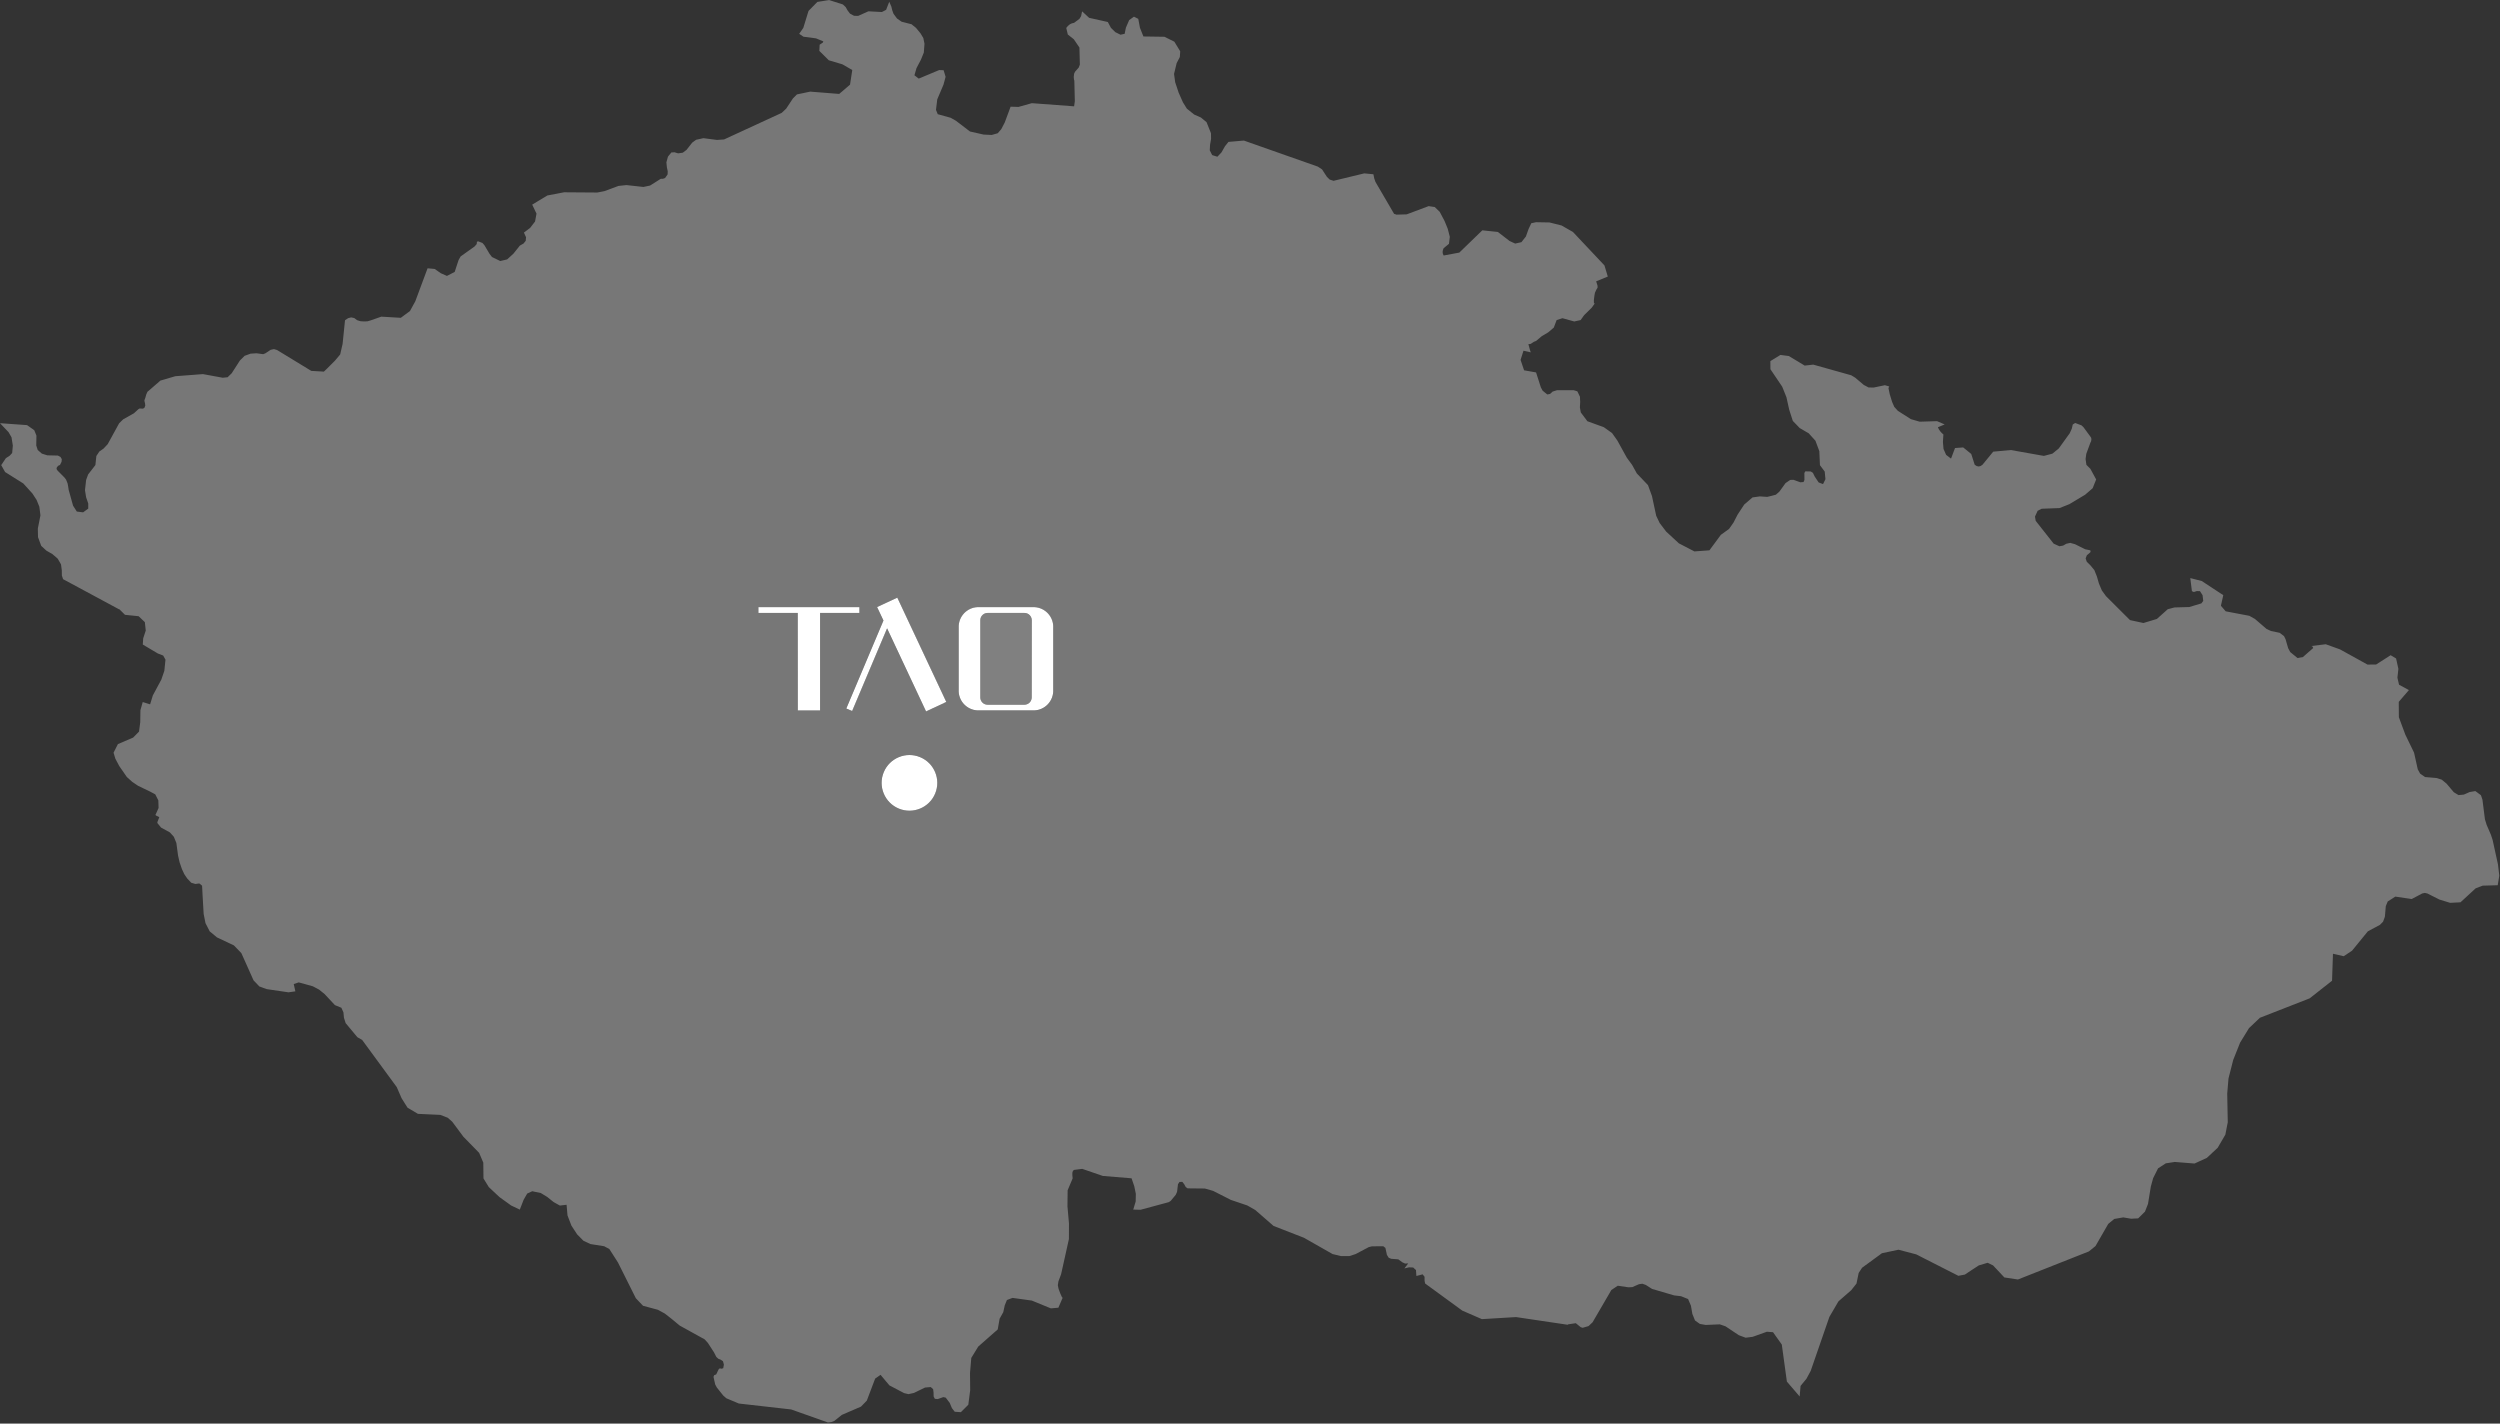 <?xml version="1.0" encoding="UTF-8" standalone="no"?><!DOCTYPE svg PUBLIC "-//W3C//DTD SVG 1.1//EN" "http://www.w3.org/Graphics/SVG/1.1/DTD/svg11.dtd"><svg width="100%" height="100%" viewBox="0 0 1721 980" version="1.1" xmlns="http://www.w3.org/2000/svg" xmlns:xlink="http://www.w3.org/1999/xlink" xml:space="preserve" xmlns:serif="http://www.serif.com/" style="fill-rule:evenodd;clip-rule:evenodd;stroke-linejoin:round;stroke-miterlimit:2;"><rect x="0" y="0" width="1721" height="980" fill="#333333" stroke="none"/><g><path d="M705.208,421.958l-25.416,0c-2.75,0 -5,2.25 -5,5l-0,53.167c-0,2.75 2.25,5 5,5l25.375,0c2.75,0 5,-2.25 5,-5l0.041,-53.167c0,-2.791 -2.25,-5 -5,-5Z" style="fill:#808080;fill-rule:nonzero;"/><path d="M1719.58,594.958l-3.666,-16.75l-1.167,-3.541l-2.958,-6.875l-1.167,-3.792l-1.708,-13.542l-1.042,-3.041l-3.833,-2.834l-3.959,0.667l-3.958,1.75l-3.708,0.333l-3.209,-1.958l-5,-5.917l-3.333,-2.75l-3.625,-1.125l-7.875,-0.666l-3.375,-2.375l-1.625,-2.959l-2.542,-11.458l-6,-12.375l-4.458,-12l-0.083,-10.583l7,-8.125l-6.792,-3.667l-1.125,-4.833l0.667,-6.084l-1.584,-7.166l-3.75,-2.25l-10,6.416l-5.916,0.042l-18.917,-10.458l-9.833,-3.542l-10.25,1.25l0.541,0l0.459,0.208l0.333,0.459l0.292,0.666l-7.084,6.209l-3.708,0.708l-5.042,-4.125l-1.416,-2.667l-1.792,-6.166l-1.083,-2.167l-3,-2.25l-5.959,-1.25l-3,-1.375l-8.041,-6.917l-3.875,-2.166l-16.25,-3.084l-3.292,-3.833l1.625,-7.292l-14.833,-9.75l-3.625,-0.916l-4.25,-1.084l1.125,9l1.333,0.584l2.042,-0.667l2.166,0.083l1.792,2.75l0.458,3.959l-1.291,1.708l-8.292,2.5l-10.208,0.292l-4.625,1.208l-7.5,6.708l-9.25,2.792l-9.25,-2l-16.5,-16.458l-2.875,-3.959l-2,-4.75l-1.417,-4.875l-1.75,-4.375l-2.792,-3.375l-2.416,-2.375l-0.792,-2.291l0.833,-2.167l2.375,-2.042l0.125,-0.291l0.042,-0.292l-0.042,-0.375l-0.125,-0.417l-3.583,-0.75l-6.917,-3.458l-3.333,-0.917l-2.708,0.625l-2.167,1.25l-2.542,0.459l-3.958,-1.792l-12.375,-15.708l-0.5,-2.917l1.833,-4l2.792,-1.417l12.292,-0.458l6.791,-2.708l10.834,-6.5l5.166,-4.459l2.417,-6.041l-4,-7.334l-2.708,-2.708l-0.584,-4l0.5,-3.625l2.75,-7.458l0.584,-1.25l0.166,-1.209l-0.125,-1.041l-0.625,-0.959l-4.666,-6.333l-1.417,-1.333l-4.333,-1.625l-1.667,1.083l-0.625,2.75l-1.458,3.25l-7.542,10.458l-4.375,3.584l-5.875,1.541l-22.75,-4.041l-12.125,1.125l-7.417,9.041l-1.333,0.875l-1.333,0.292l-1.375,-0.333l-1.292,-0.875l-2.375,-7.417l-5.542,-4.5l-5.625,0.417l-2.75,7.291l-3.375,-2.583l-1.791,-4.083l-0.417,-4.792l0.333,-5.167l-1.125,-1l-1.041,-1.166l-0.917,-1.334l-0.708,-1.5l4.666,-1.916l-5.25,-2.25l-11.916,0.375l-6.084,-1.75l-8.958,-5.709l-2.5,-2.75l-1.5,-3.458l-1.583,-5.167l-0.917,-4.291l0.542,-1.125l-3,-0.875l-7.75,1.625l-3.5,-0.084l-3.25,-1.708l-5.917,-5l-2.75,-1.667l-26.125,-7.333l-5.917,0.667l-3.708,-2.25l-7.208,-4.334l-5.792,-0.75l-6.917,4.25l0.042,5.584l8.125,12.041l2.917,7.292l1.875,8.5l2.5,7.75l4.75,4.917l6.208,3.625l4.625,5.125l2.667,7.166l0.416,9.625l3.292,4.417l0.5,5.25l-1.667,3.375l-3.041,-1.167l-2.709,-4.083l-1.166,-2.417l-1.5,-1.041l-3.75,-0.084l-0.667,1.125l0.042,4.792l-0.625,1.458l-2.25,0.167l-4.75,-1.708l-2.209,0.083l-3.166,2.167l-4.25,5.875l-2.417,2.125l-2.833,0.75l-3.125,0.75l-5.084,-0.334l-5.041,0.709l-5.709,4.916l-4.583,6.959l-2.75,5.375l-3.083,4.416l-5.667,4.084l-7.875,10.666l-10.333,0.75l-10.667,-5.541l-8.75,-8.084l-4.5,-5.916l-2.375,-4.959l-2.917,-13.583l-2.75,-7.542l-7.666,-8.041l-3.25,-5.875l-3.667,-5l-6.5,-11.792l-3.667,-5.167l-5.625,-4l-11.333,-4.125l-4.542,-6.041l-0.625,-3.5l0.209,-3.625l-0.167,-3.709l-1.792,-3.708l-2.458,-0.75l-11.583,0l-2.959,0.917l-1.791,1.625l-1.917,0.375l-3.208,-2.625l-1.209,-2.25l-3.291,-10.292l-8.25,-1.458l-2.417,-7.167l2,-6.333l5.042,1.125l-0.459,-1.209l-1.208,-4.416l1.542,-0.167l2.333,-1.5l1.417,-0.542l3.916,-3.291l4.5,-2.667l3.792,-3.25l1.958,-5.167l4,-1.291l8.125,2.25l4.375,-0.959l2.417,-3.375l5.25,-5.166l2.208,-3.084l-0.708,0.209l-0.042,-2.334l0.375,-3.083l0.375,-2l1.084,-2.333l0.708,-1.125l-0,-1.334l-0.958,-3.041l8,-3.292l-2.292,-7.667l-21.708,-23.041l-7.834,-4.459l-8.291,-2.083l-9.25,-0.167l-3.292,0.709l-1.875,4l-1.833,5.125l-3.084,3.916l-4.291,0.959l-3.875,-1.792l-8.042,-6.208l-10.708,-1.125l-15.834,15.333l-10.791,2l-0.542,-1.208l-0.167,-1.25l0.209,-1.292l0.5,-1.292l3.666,-3l0.584,-4.791l-1.417,-5.542l-2.208,-5.417l-3.334,-6.291l-3.416,-3.292l-4.209,-0.625l-15.083,5.667l-7.042,0.208l-1.666,-0.583l-12.834,-22l-0.833,-2.459l-0.542,-2.75l-6.291,-0.625l-21.167,5.125l-2.667,-0.875l-1.875,-1.833l-3.375,-5.167l-2.916,-1.916l-50.875,-17.917l-10.625,0.917l-2.375,2.958l-2.417,4.25l-2.833,3l-0.417,-0.125l-3.167,-1l-1.666,-3.292l0.208,-3.833l0.708,-4.042l-0.083,-3.916l-3.042,-7.584l-3.875,-3.208l-4.625,-2.042l-5.041,-4.041l-2.709,-4.375l-2.958,-6.667l-2.375,-7.125l-0.792,-5.75l1.792,-7.417l2.208,-4.25l0.25,-3.916l-4.041,-6.625l-6.792,-3.375l-14.5,-0.209l-2.375,-5.958l-1.167,-6.167l-2.958,-1.5l-3.292,2.334l-2.291,5.291l-0,0.084l-0.834,4.083l-2.875,0.625l-3.583,-1.792l-3,-2.958l-2.125,-4l-12.875,-2.875l-4.833,-4.458l-0.709,3.333l-1.166,1.875l-3.667,2.708l-1.458,0.334l-1.417,0.666l-1.292,1.084l-1.166,1.375l-0.042,-0l1.083,4.583l4.125,3.25l3.875,5.708l0.292,11.75l-0.792,2.042l-2.5,2.833l-0.666,1.375l-0.25,2.25l0.125,1.5l0.291,1.167l0.334,14.042l-0.5,3.5l-29.084,-2.167l-9.208,2.583l-5.417,-0.166l-4,10.791l-2.416,4.667l-2.459,2.833l-4.125,1.167l-5.541,-0.25l-9.417,-2.125l-9.708,-7.417l-3.625,-2.041l-8.875,-2.459l-1.209,-3l0.875,-7.208l4.292,-10.125l1.458,-5.375l-1.375,-4.583l-3.083,-0.084l-14.042,5.875l-2.958,-2.291l1.417,-4.917l3.041,-5.792l2,-4.916l0.459,-6.042l-0.792,-3.958l-1.917,-3.209l-3.083,-3.75l-3.125,-2.541l-6.833,-1.75l-3.167,-2.209l-2.417,-3.291l-0.875,-2.417l-0.583,-2.417l-1.458,-3.416l-2.167,5.583l-2.917,1.5l-9.25,-0.5l-7.083,3.167l-2.833,-0.084l-2.792,-1.5l-1.667,-2.208l-1.291,-2.292l-1.917,-1.791l-9.5,-3.042l-8.083,1.292l-6.084,6.208l-3.583,11.667l-2.833,4.083l2.958,2l8.625,1.125l5.042,2.083l-0.375,0.834l-2.167,1.458l-0.208,4.25l6.5,6.458l9.375,2.792l6.791,3.917l-1.541,10.083l-7.459,6.375l-19.958,-1.583l-9.125,1.916l-2.75,2.75l-4.667,7.042l-3.083,2.917l-39.667,18.291l-4.916,0.334l-9.292,-1.209l-5,1.084l-2.708,1.958l-3.917,5l-2.583,1.958l-3.209,0.459l-2.5,-0.75l-2.166,0.125l-2.334,2.875l-1.083,3.916l0.333,3.417l0.584,2.792l-0.084,2.125l-1.75,2.5l-1.458,0.5l-1.542,0.041l-7.333,4.625l-4.583,0.959l-11.667,-1.292l-5.5,0.583l-9.667,3.584l-4.875,0.958l-22.875,-0.167l-11.541,2.209l-10.417,6.291l2.958,6.209l-1,5.416l-3.416,4.417l-4.25,3.208l1.458,3.209l-0.208,2.458l-1.542,1.875l-2.5,1.417l-4.417,5.541l-4.333,3.959l-4.75,1.125l-5.667,-2.75l-1.666,-2.125l-3.584,-6.042l-1.375,-1.542l-3.083,-1.166l-0.708,0.5l-0.125,1.458l-1.542,1.708l-9.542,6.792l-1.416,2.542l-2.667,8.125l-5.333,2.75l-4.25,-1.875l-4.167,-2.917l-4.917,-0.458l-8.458,22.75l-3.667,6.666l-6.291,4.667l-13.417,-0.792l-7.167,2.5l-0.083,0.042l-2.333,0.667l-2.5,0.083l-2.375,-0.167l-2.209,-0.708l-1.958,-1.458l-2.125,-0.459l-2.125,0.542l-2.125,1.417l-1.667,16.333l-1.666,7.25l-3.625,4.292l-5.5,5.5l-2.084,2l-8.666,-0.5l-23.584,-14.375l-2.125,-0.625l-2.291,0.5l-3.584,2.375l-1.541,0.625l-4.542,-0.625l-4.083,0.25l-4.167,1.5l-3.25,3.25l-5.625,8.75l-2.833,2.75l-3.334,0.333l-13.625,-2.5l-19.041,1.458l-10.25,3l-7,6.084l-1.917,1.625l-0.875,2l-0.542,2.041l-0.666,1.792l0.083,0.833l0.333,1.334l0.167,1.541l-0.583,1.5l-1,0.584l-2.292,-0.125l-0.917,0.541l-3,2.75l-7.458,4.209l-2.75,2.708l-7.875,14.375l-2.875,3.042l-2.833,1.958l-2.084,3.125l-0.666,6.25l-5,6.458l-1.375,3.75l-0.792,7.084l0.792,4.916l1.458,4.25l0,3.5l-3.542,2.584l-4.333,-0.542l-2.583,-4.042l-3.042,-10.958l-0.292,-2.042l-0.416,-2.291l-1.042,-2.584l-1.125,-1.5l-4.458,-4.5l-0.75,-0.875l-0.25,-0.916l0.25,-0.792l0.666,-0.75l0.334,-0.292l0.333,-0.25l0.375,-0.125l0.375,-0.083l1.125,-2.25l0.167,-1.833l-0.875,-1.459l-1.792,-1l-7.333,-0.166l-3.709,-1.167l-2.875,-2.5l-1,-3.083l0.125,-6.834l-1.5,-3.708l-4.958,-3.5l-12.208,-0.875l-6.417,-0.458l5.875,6.166l2.042,3.542l0.916,5.708l-0.458,5.125l-1.708,1.834l-2.625,1.708l-3.209,4.792l2.667,4.75l12.542,7.875l6.25,6.875l2.875,4.416l1.916,4.709l0.75,5.958l-1.791,9.083l0.125,5.917l2.208,6l3.583,3.292l4.084,2.333l3.708,3.208l2.25,3.917l0.542,4.083l0.041,3.584l0.834,2.5l38.458,20.708l0.292,0l3.875,3.833l9.375,0.959l4.291,4.083l0.625,5.792l-1.75,5.333l-0.291,4.292l10.375,6.166l3.666,1.417l1.584,2.833l-0.792,7.709l-2.083,6.041l-5.834,10.875l-1.875,6.125l-5.083,-1.583l-1.583,5.583l-0.125,8.292l-0.834,6.458l-4.041,4.125l-10.5,4.5l-3,5.917l1.25,4.125l2.666,5.042l5.25,7.583l3.667,3.292l3.917,2.666l8.458,4.084l3.5,1.875l2.125,4.166l0.167,5.209l-2.167,4.833l0.625,0.5l2.042,1l-1.209,3.083l-0.166,0.917l2.583,3.167l6.083,3.333l2.709,3l1.75,4.25l1.166,8.708l1.042,4.584l1.625,4.708l1.625,3.5l2,2.958l2.75,2.917l2.875,0.875l2.708,-0.375l1.917,1.542l0.333,6.583l0.75,12.875l1.25,6.333l2.917,5.667l4.958,4.125l11.709,5.542l5.125,5.333l8.375,18.708l4,4.209l5.041,1.833l15,2.208l4.75,-0.666l-1.125,-5.042l3.459,-1.125l9.75,2.708l4.291,2.292l3.709,3l7.125,7.625l4.458,1.833l1.417,3.167l0.375,3.792l1.166,3.625l8.084,9.708l0.083,0.042l3.167,1.791l23.833,32.5l3.333,7.667l4.084,6.5l7.166,4.25l15.417,0.708l5.083,1.959l3.084,2.708l7.75,10.417l10.791,11.041l2.875,6.75l0.125,10.875l3.667,5.959l7.333,6.875l8.042,5.791l5.958,2.834l2.625,-6.75l2.459,-4.292l3.5,-1.625l1.666,0.375l4.209,0.875l4.5,2.75l4.291,3.458l4.334,2.417l4.625,-0.542l0.625,7.334l2.708,7.041l3.958,6.042l4.334,4.375l4.791,2.25l9.459,1.5l3.583,1.958l5.917,9.25l12.291,24.584l4.959,5.208l10.25,2.75l4.791,2.625l4.625,3.625l5.584,4.625l17.125,9.458l2.25,2.459l4.208,6.5l1.625,3.166l1.292,1.209l1.75,0.708l1.541,1.042l0.625,2.375l-0.458,2.416l-1.125,0.375l-1.25,-0.25l-0.75,0.584l-1.708,3.583l-1.417,0.542l-0.458,1.125l1.166,5.25l1.125,2.083l4.375,5.5l2.167,1.917l8.625,3.625l36.042,4.083l25.25,8.958l2.5,-0.291l1.958,-0.792l5.125,-4.125l13.208,-5.708l4,-4.125l5.75,-15.167l3.709,-2.583l6.083,7.25l10.125,5.333l3,0.708l3.792,-0.833l7.625,-3.708l3.916,-0.334l1.667,1.459l0.292,2.458l0.041,2.542l0.834,1.625l1.958,0.208l3.875,-1.375l1.667,0.375l2.75,3.625l1.5,3.583l1.958,2.5l4.208,0.292l5.125,-5.125l1.292,-10.042l-0.125,-11.791l0.875,-10.375l4.792,-7.834l13.416,-11.791l1.292,-7.375l2.542,-4.542l1,-4.667l1.5,-3.666l3.833,-1.459l13.292,1.834l13.125,5.375l5.166,-0.459l2.917,-6.75l-0.542,-0.708l-1.125,-2.5l-1.125,-3.042l-0.5,-2.458l0.417,-2.667l1.833,-4.916l5.375,-24.209l0.042,-10.708l-1.042,-11.875l0.125,-11l3.459,-8.208l-0.209,-2.084l0,-1.791l0.417,-1.334l0.833,-0.625l5.542,-0.708l14.167,4.875l19.791,1.625l1.875,5.458l1.084,5.292l-0.125,5.25l-1.667,5.542l5.042,0.125l19.416,-5.25l1.334,-0.875l3.5,-4.25l0.875,-2l0.625,-5.209l1.041,-1.583l1.959,-0.042l1.291,1.625l1.042,1.917l1.292,0.917l11.916,0.125l5.667,1.625l12.208,6.208l11.334,3.833l5.458,3.125l12.583,10.959l5.792,2.25l15.167,5.916l19.708,11.209l5.708,1.375l5.834,-0l4.291,-1.375l9.042,-4.792l2.208,-0.542l7.792,-0.041l1.458,1.125l1.042,4.791l1.25,2l1.708,0.709l4.875,0.375l2.792,2.041l1.875,0.875l2.167,-0.125l-2.625,3.459l3.208,-0.75l2.833,0.125l1.917,1.75l0.292,4.083l4.291,-1.125l1.334,1.667l-0,2.666l0.375,1.959l25.583,18.666l13.5,5.875l23.5,-1.416l35.583,5.291l0.292,-0.291l5.292,-0.792l3.375,2.75l1.375,0.417l4,-1.167l2.791,-2.625l12.917,-22.208l4.417,-2.959l7.333,1.084l2.667,-0.125l4.583,-2l2.333,-0.334l2.375,0.834l4.334,2.75l15.208,4.458l4.708,0.542l4.875,1.958l1.959,4.625l0.958,5.583l1.833,4.542l3.334,2.375l4.041,0.708l9.667,-0.416l3.917,1.333l9.166,6.125l4.709,1.75l4.875,-0.625l9.791,-3.5l4.209,0.333l6.041,8.5l3.5,25.5l8.792,10.25l0.625,-7.291l4.042,-4.917l2.916,-5.375l12.875,-37.208l6.25,-10.709l8.75,-7.625l3.667,-4.625l1.5,-7.291l2.333,-3.584l13.667,-10l11.417,-2.416l12.208,3.208l29,14.75l4.458,-0.833l4.959,-3.292l4.666,-3.042l6.084,-1.791l3.708,1.791l7.792,8.292l9.333,1.417l48.875,-19.334l4.542,-3.708l8.75,-15.208l4.125,-3.417l6.25,-1.083l5.375,0.916l4.875,-0.25l4.666,-4.625l2.084,-5.291l1.958,-12l1.583,-5.75l3.375,-6.75l5.334,-3.459l6.166,-0.958l13.625,1.083l8.459,-3.875l7.5,-7l5.25,-9l1.666,-8.541l-0.333,-17.375l-0.042,-2.334l0.875,-10.416l3.25,-12.792l4.75,-11.917l6.125,-9.958l7.5,-7.125l34.25,-13.375l9.417,-7.417l6,-4.708l0.625,-18.583l7.417,1.708l5.708,-3.792l10.875,-13.333l8.375,-4.5l2.125,-2.167l1.25,-3.416l0.625,-7.292l1.333,-3.208l5.25,-3.334l11.25,1.667l7.25,-3.833l1.75,-0.375l1.75,0.375l8.375,4.208l7.334,2.25l7.125,-0.375l10.458,-9.625l4.792,-1.833l10.375,-0.292l1.083,-6.542l-0.917,-7.875Zm-1155.04,-173l-0,67.125l-15.334,0l-0.041,-67.125l-27.084,0l0,-4l69.542,0l-0,4l-27.083,0Zm61.5,136.125c-10.584,0 -19.167,-8.583 -19.167,-19.166c-0,-10.584 8.583,-19.167 19.167,-19.167c10.583,0 19.166,8.583 19.166,19.167c0,10.583 -8.583,19.166 -19.166,19.166Zm11.458,-68.333l-26.875,-57.208l-24.042,56.875l0,0.041l-4.041,-1.708l25.583,-60.542l-4.333,-9.25l13.875,-6.541l33.708,71.791l-13.875,6.542Zm87.542,-15.083c0.041,0.541 0.041,1.083 -0,1.625c-0.459,7.5 -6.917,13.25 -14.417,12.791l-36.25,0c-0.542,0.042 -1.083,0.042 -1.625,0c-7.5,-0.458 -13.25,-6.916 -12.792,-14.416l0,-42.25c-0.041,-0.542 -0.041,-1.084 0,-1.625c0.459,-7.5 6.917,-13.25 14.417,-12.792l36.25,0c0.542,-0.042 1.083,-0.042 1.625,0c7.5,0.458 13.25,6.917 12.792,14.417l-0,42.25Z" style="fill:#777;fill-rule:nonzero;"/><path d="M608.357,531.589c4.048,-9.774 15.269,-14.421 25.043,-10.373c9.773,4.048 14.421,15.27 10.373,25.043c-4.049,9.773 -15.27,14.421 -25.043,10.373c-9.774,-4.048 -14.422,-15.27 -10.373,-25.043Z" style="fill:#fff;"/><path d="M591.625,417.958l-69.542,0l0,4l27.084,0l0.041,67.125l15.334,0l-0,-67.125l27.083,0l0,-4Z" style="fill:#fff;fill-rule:nonzero;"/><path d="M603.792,417.917l4.375,9.25l-25.584,60.583l4.042,1.708l-0,-0.041l24.042,-56.875l26.833,57.208l13.917,-6.542l-33.709,-71.791l-13.916,6.5Z" style="fill:#fff;fill-rule:nonzero;"/><path d="M712.25,417.958c-0.542,-0.041 -1.083,-0.041 -1.625,0l-36.25,0c-7.5,-0.458 -13.958,5.25 -14.417,12.792c-0.041,0.542 -0.041,1.083 0,1.625l0,42.25c-0.458,7.5 5.25,13.958 12.792,14.417c0.542,0.041 1.083,0.041 1.625,-0l36.25,-0c7.5,0.458 13.958,-5.25 14.417,-12.792c0.041,-0.542 0.041,-1.083 -0,-1.625l-0,-42.25c0.458,-7.5 -5.25,-13.958 -12.792,-14.417Zm-2.042,62.167c0,2.75 -2.25,5 -5,5l-25.375,0c-2.75,0 -5,-2.25 -5,-5l0,-53.167c0,-2.75 2.25,-5 5,-5l25.417,0c2.75,0 5,2.25 5,5l-0.042,53.167Z" style="fill:#fff;fill-rule:nonzero;"/></g></svg>